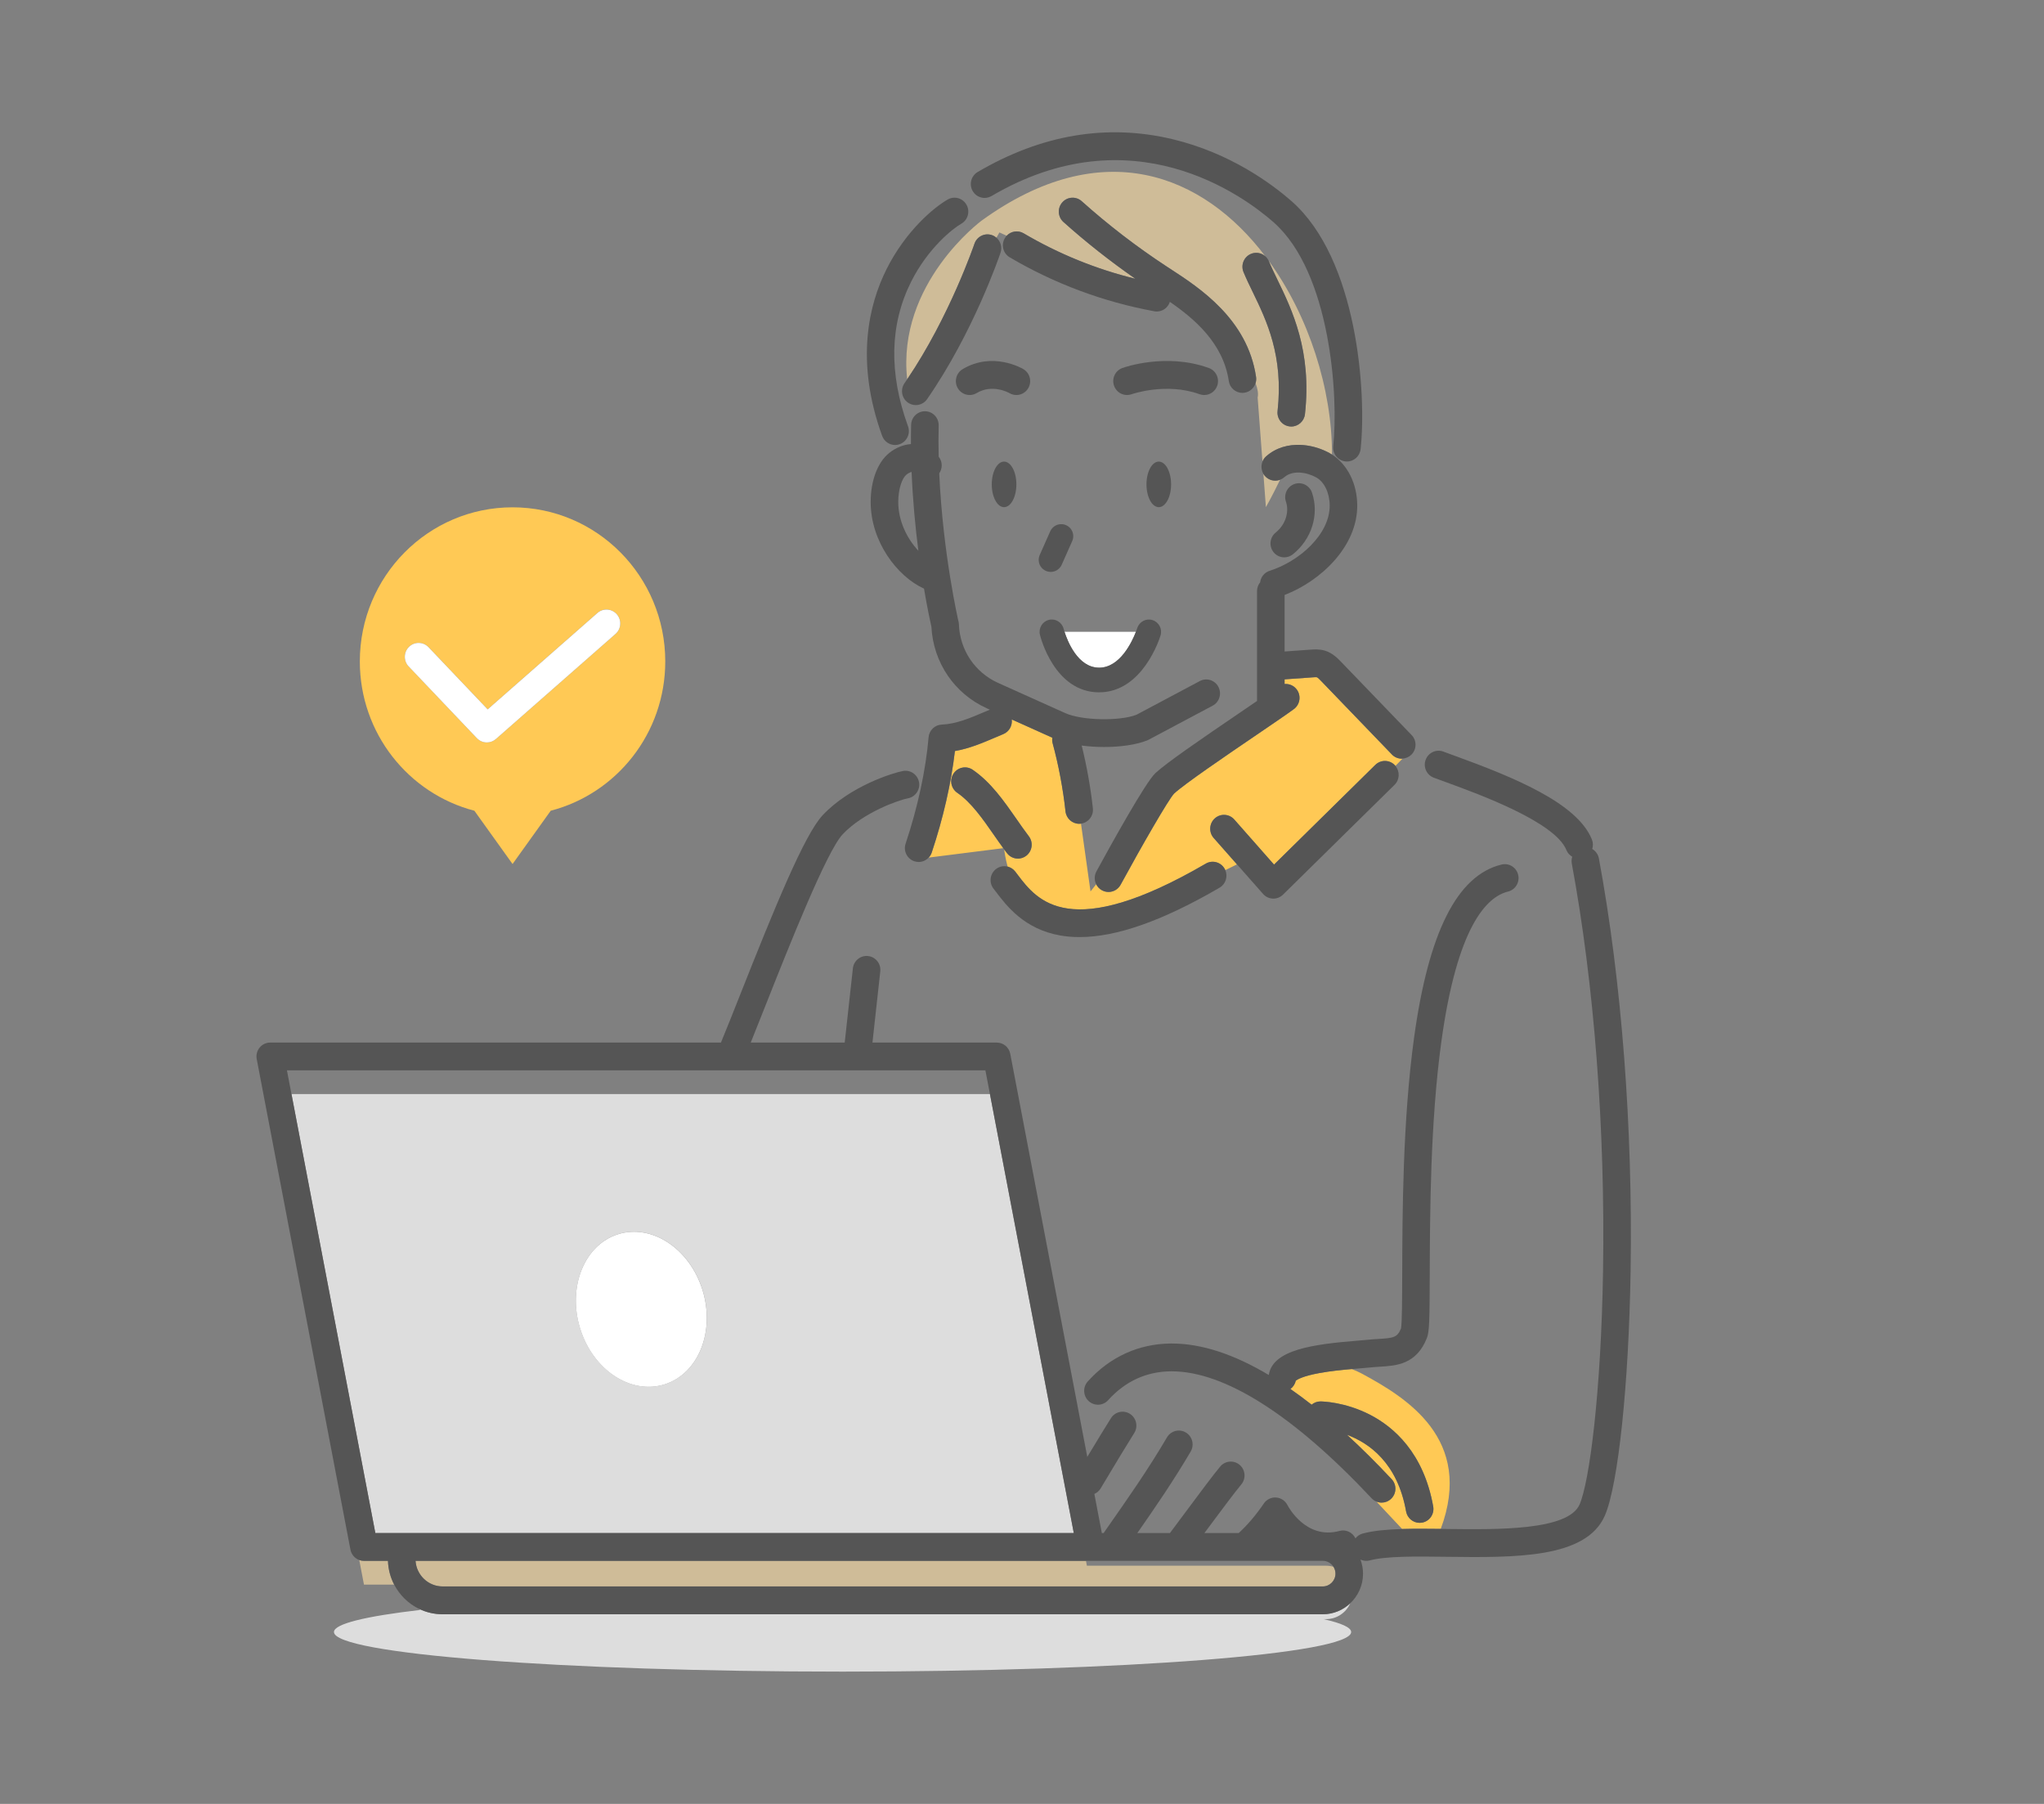 <svg width="170" height="150" viewBox="0 0 170 150" fill="none" xmlns="http://www.w3.org/2000/svg">
<rect x="0" y="0" width="170" height="150" fill="#808080" stroke="none"/>
<g clip-path="url(#clip0_7_2300)">
<path d="M30.271 129.789C30.133 129.789 30.003 129.764 29.879 129.72L30.271 131.765H32.782C32.473 131.171 32.289 130.5 32.266 129.789H30.271Z" fill="#CFBC98"/>
<path d="M89.308 127.477L82.334 90.976H24.242L31.216 127.477H89.308ZM51.394 102.63C54.202 101.738 57.351 103.807 58.426 107.252C59.501 110.698 58.097 114.214 55.29 115.107C52.483 115.999 49.334 113.929 48.258 110.484C47.183 107.039 48.587 103.522 51.394 102.63Z" fill="#DDDDDD"/>
<path d="M36.815 134.229C36.111 134.229 35.442 134.067 34.844 133.776C34.881 133.807 34.915 133.84 34.953 133.871C30.422 134.395 27.775 135.027 27.775 135.707C27.775 137.526 46.714 139 70.076 139C93.437 139 112.376 137.526 112.376 135.707C112.376 135.331 111.567 134.971 110.079 134.634H110.293C111.19 134.634 111.962 134.09 112.304 133.312C111.704 133.878 110.902 134.229 110.018 134.229H36.815Z" fill="#DDDDDD"/>
<path d="M110.293 130.194H90.397L90.321 129.789H34.56C34.638 130.976 35.62 131.917 36.815 131.917H110.018C110.598 131.917 111.072 131.439 111.072 130.853C111.072 130.643 111.011 130.448 110.906 130.283C110.711 130.225 110.505 130.194 110.293 130.194Z" fill="#CFBC98"/>
<path d="M39.453 67.414L42.629 71.846L45.804 67.414C51.283 65.992 55.33 60.974 55.33 55.001C55.33 47.923 49.643 42.185 42.629 42.185C35.614 42.185 29.927 47.923 29.927 55.001C29.927 60.972 33.975 65.99 39.453 67.414ZM34.021 53.781C34.478 53.34 35.203 53.353 35.641 53.814L40.56 58.986L49.689 50.968C50.166 50.548 50.89 50.6 51.306 51.081C51.723 51.563 51.671 52.293 51.194 52.712L41.242 61.452C41.026 61.643 40.757 61.735 40.49 61.735C40.188 61.735 39.886 61.616 39.663 61.379L33.989 55.413C33.552 54.953 33.565 54.22 34.021 53.779V53.781Z" fill="#FFC955"/>
<path d="M105.199 39.572C105.152 39.518 105.112 39.46 105.077 39.401L105.285 42.173C105.285 42.173 105.805 41.26 106.462 39.896C106.028 40.059 105.52 39.948 105.198 39.574L105.199 39.572Z" fill="#CFBC98"/>
<path d="M105.308 37.942C106.137 37.212 107.165 36.951 108.173 36.994C108.259 36.986 108.347 36.994 108.438 37.013C109.202 37.086 109.943 37.327 110.566 37.67C110.64 37.711 110.713 37.757 110.784 37.801C110.784 37.791 110.784 37.784 110.784 37.772C110.785 32.363 108.87 26.29 105.511 21.675C105.52 21.694 105.53 21.713 105.539 21.735C105.732 22.203 105.982 22.721 106.248 23.267C107.459 25.762 109.116 29.182 108.532 34.439C108.467 35.03 107.97 35.466 107.394 35.466C107.352 35.466 107.308 35.464 107.264 35.458C106.636 35.387 106.183 34.815 106.254 34.181C106.764 29.593 105.335 26.648 104.189 24.284C103.908 23.704 103.643 23.157 103.421 22.621C103.179 22.031 103.456 21.355 104.04 21.11C104.462 20.933 104.93 21.031 105.247 21.322C100.079 14.489 91.667 11.085 81.633 18.351C81.633 18.351 74.575 23.571 75.451 31.537C78.963 26.353 81.022 20.334 81.043 20.272C81.247 19.669 81.899 19.345 82.498 19.552C82.64 19.6 82.766 19.675 82.873 19.767L83.123 19.328C83.123 19.328 83.339 19.43 83.726 19.602C84.083 19.222 84.664 19.124 85.134 19.399C88.046 21.114 91.165 22.38 94.428 23.18C92.343 21.733 90.336 20.151 88.447 18.461C87.974 18.037 87.93 17.307 88.35 16.829C88.77 16.351 89.494 16.308 89.967 16.73C92.169 18.702 94.539 20.523 97.008 22.143L97.36 22.372C99.753 23.929 103.756 26.535 104.466 31.34C104.493 31.52 104.476 31.697 104.424 31.859C104.6 32.329 104.674 32.741 104.598 33.057L104.999 38.381C105.064 38.217 105.167 38.065 105.308 37.942Z" fill="#CFBC98"/>
<path d="M96.376 38.383C95.811 38.383 95.353 39.231 95.353 40.277C95.353 41.324 95.811 42.172 96.376 42.172C96.942 42.172 97.4 41.324 97.4 40.277C97.4 39.231 96.942 38.383 96.376 38.383Z" fill="#555555"/>
<path d="M83.509 38.383C82.943 38.383 82.485 39.231 82.485 40.277C82.485 41.324 82.943 42.172 83.509 42.172C84.074 42.172 84.532 41.324 84.532 40.277C84.532 39.231 84.074 38.383 83.509 38.383Z" fill="#555555"/>
<path d="M115.762 62.737L109.909 56.662C109.811 56.56 109.607 56.349 109.523 56.317C109.47 56.303 109.288 56.317 109.181 56.325L106.84 56.492V56.879C107.224 56.847 107.615 57.011 107.86 57.348C108.234 57.862 108.123 58.587 107.613 58.964C107.071 59.365 105.896 60.165 104.537 61.09C101.999 62.816 98.521 65.182 97.644 65.996C97.186 66.481 95.02 70.233 93.201 73.572C92.992 73.956 92.599 74.171 92.196 74.171C92.009 74.171 91.82 74.125 91.644 74.029C91.432 73.911 91.272 73.734 91.17 73.53L90.699 74.125L89.906 68.491C89.906 68.491 89.893 68.493 89.885 68.495C89.843 68.499 89.801 68.502 89.759 68.502C89.182 68.502 88.686 68.063 88.621 67.472C88.417 65.595 88.038 63.591 87.555 61.828C87.511 61.666 87.504 61.502 87.527 61.346L84.181 59.841L84.15 59.853C84.204 60.352 83.929 60.845 83.445 61.045C83.222 61.138 82.999 61.232 82.775 61.329C81.713 61.782 80.625 62.246 79.424 62.454C79.112 65.13 78.454 68.025 77.497 70.888C77.441 71.052 77.353 71.192 77.243 71.31L83.44 70.528C83.178 70.171 82.922 69.801 82.67 69.441C81.74 68.104 80.779 66.722 79.617 65.926C79.093 65.568 78.956 64.849 79.311 64.321C79.666 63.793 80.379 63.654 80.902 64.013C82.412 65.048 83.497 66.606 84.546 68.113C84.897 68.618 85.229 69.096 85.565 69.535C85.953 70.04 85.859 70.767 85.359 71.158C85.151 71.32 84.905 71.399 84.66 71.399C84.318 71.399 83.978 71.245 83.753 70.95C83.675 70.847 83.598 70.743 83.52 70.639C83.547 70.865 83.623 71.397 83.805 72.063C84.045 72.123 84.27 72.262 84.435 72.474C84.504 72.562 84.574 72.655 84.647 72.753C86.255 74.871 88.946 78.415 100.284 71.817C100.832 71.497 101.533 71.688 101.85 72.241C101.871 72.279 101.89 72.318 101.907 72.356C102.285 72.173 102.612 72.009 102.877 71.876L100.943 69.684C100.522 69.206 100.564 68.475 101.036 68.052C101.508 67.628 102.234 67.67 102.654 68.146L105.961 71.896L114.383 63.604C114.836 63.159 115.562 63.167 116.003 63.624C116.022 63.643 116.035 63.668 116.054 63.689L116.646 63.084C116.625 63.084 116.603 63.09 116.581 63.09C116.284 63.09 115.984 62.972 115.76 62.739L115.762 62.737Z" fill="#FFC955"/>
<path d="M119.828 127.132C122.609 119.648 116.965 116.22 113.26 114.218C112.98 114.066 112.697 113.945 112.414 113.841C111.589 113.912 110.627 114.01 109.75 114.17C108.35 114.424 107.892 114.71 107.77 114.808C107.709 115.093 107.546 115.332 107.325 115.496C107.906 115.898 108.494 116.334 109.09 116.802C109.288 116.635 109.544 116.532 109.823 116.532H109.829C109.911 116.532 111.845 116.554 113.956 117.644C115.911 118.656 118.409 120.799 119.202 125.269C119.312 125.897 118.898 126.498 118.275 126.61C118.207 126.622 118.14 126.627 118.073 126.627C117.529 126.627 117.046 126.234 116.946 125.676C116.228 121.629 113.849 119.982 112.032 119.307C113.241 120.417 114.479 121.645 115.745 122.995C116.18 123.46 116.159 124.19 115.699 124.629C115.478 124.841 115.195 124.945 114.912 124.945C114.763 124.945 114.614 124.916 114.477 124.859L116.614 127.138C117.597 127.109 118.678 127.117 119.83 127.13L119.828 127.132Z" fill="#FFC955"/>
<path d="M55.286 115.11C58.094 114.218 59.498 110.702 58.423 107.257C57.348 103.812 54.2 101.742 51.392 102.634C48.584 103.527 47.18 107.043 48.255 110.488C49.33 113.933 52.478 116.002 55.286 115.11Z" fill="white"/>
<path d="M39.663 61.381C39.886 61.616 40.188 61.737 40.49 61.737C40.757 61.737 41.024 61.643 41.242 61.454L51.194 52.713C51.671 52.293 51.721 51.565 51.306 51.083C50.89 50.602 50.166 50.551 49.689 50.97L40.56 58.987L35.641 53.816C35.203 53.355 34.478 53.34 34.021 53.783C33.565 54.224 33.55 54.956 33.989 55.417L39.663 61.383V61.381Z" fill="white"/>
<path d="M100.286 71.813C88.948 78.411 86.257 74.865 84.649 72.749C84.576 72.653 84.505 72.561 84.437 72.47C84.272 72.256 84.047 72.119 83.806 72.059C83.478 71.979 83.117 72.044 82.829 72.269C82.33 72.663 82.24 73.389 82.63 73.892C82.695 73.975 82.762 74.064 82.831 74.154C83.713 75.318 85.193 77.264 88.172 77.786C88.686 77.877 89.224 77.921 89.788 77.921C92.87 77.921 96.701 76.567 101.431 73.815C101.941 73.518 102.14 72.884 101.909 72.35C101.892 72.312 101.873 72.273 101.852 72.235C101.535 71.682 100.836 71.491 100.286 71.811V71.813Z" fill="#555555"/>
<path d="M114.385 63.602L105.963 71.894L102.656 68.144C102.236 67.668 101.51 67.626 101.038 68.05C100.565 68.474 100.524 69.206 100.945 69.682L102.879 71.874L105.05 74.335C105.259 74.57 105.553 74.711 105.866 74.722C105.879 74.722 105.893 74.722 105.906 74.722C106.204 74.722 106.492 74.605 106.706 74.395L115.986 65.26C116.419 64.834 116.442 64.148 116.056 63.689C116.039 63.668 116.024 63.645 116.005 63.623C115.564 63.167 114.838 63.157 114.385 63.604V63.602Z" fill="#555555"/>
<path d="M110.157 54.095C109.722 53.968 109.315 53.999 109.021 54.018L106.84 54.174V49.474C109.876 48.303 112.898 45.42 112.882 42.025C112.873 40.221 112.076 38.63 110.785 37.801C110.715 37.755 110.642 37.711 110.568 37.67C109.945 37.327 109.204 37.086 108.44 37.013C108.352 37.005 108.265 36.998 108.175 36.994C107.165 36.95 106.137 37.212 105.31 37.942C105.169 38.065 105.066 38.218 105.001 38.381C104.871 38.709 104.894 39.087 105.077 39.401C105.112 39.46 105.152 39.518 105.199 39.572C105.522 39.944 106.03 40.058 106.464 39.894C106.59 39.846 106.71 39.776 106.817 39.682C107.51 39.071 108.677 39.262 109.468 39.697C110.146 40.071 110.585 40.988 110.591 42.035C110.602 44.438 108.062 46.682 105.599 47.463C105.157 47.602 104.861 47.987 104.806 48.42C104.646 48.619 104.548 48.873 104.548 49.149V58.288C104.151 58.56 103.714 58.856 103.255 59.169C99.766 61.543 97.024 63.427 96.092 64.29C95.271 65.053 92.391 70.254 91.191 72.455C91.004 72.799 91.008 73.198 91.17 73.526C91.27 73.73 91.43 73.907 91.644 74.025C91.82 74.121 92.009 74.168 92.196 74.168C92.601 74.168 92.992 73.952 93.201 73.568C95.02 70.229 97.186 66.477 97.644 65.992C98.523 65.177 101.999 62.812 104.537 61.086C105.896 60.161 107.073 59.361 107.613 58.961C108.123 58.583 108.234 57.86 107.86 57.344C107.615 57.007 107.224 56.845 106.84 56.876V56.488L109.181 56.321C109.29 56.313 109.47 56.3 109.523 56.313C109.607 56.344 109.811 56.556 109.909 56.658L115.762 62.733C115.988 62.967 116.285 63.084 116.583 63.084C116.604 63.084 116.627 63.078 116.648 63.078C116.914 63.063 117.175 62.959 117.382 62.757C117.836 62.311 117.846 61.579 117.405 61.123L111.551 55.047C111.257 54.742 110.814 54.282 110.155 54.091L110.157 54.095Z" fill="#555555"/>
<path d="M104.466 31.34C103.756 26.535 99.753 23.93 97.36 22.373L97.008 22.143C94.539 20.525 92.171 18.704 89.967 16.731C89.494 16.307 88.77 16.351 88.35 16.829C87.93 17.307 87.974 18.037 88.447 18.461C90.336 20.151 92.343 21.733 94.428 23.18C91.167 22.38 88.048 21.114 85.134 19.399C84.666 19.124 84.085 19.222 83.726 19.602C83.667 19.665 83.612 19.737 83.566 19.816C83.247 20.367 83.432 21.076 83.978 21.398C87.71 23.592 91.755 25.101 96.004 25.883C96.073 25.897 96.143 25.903 96.21 25.903C96.703 25.903 97.144 25.579 97.297 25.101C99.352 26.517 101.735 28.543 102.199 31.683C102.283 32.258 102.772 32.67 103.332 32.67C103.387 32.67 103.444 32.666 103.502 32.656C103.949 32.589 104.296 32.269 104.424 31.861C104.476 31.699 104.493 31.521 104.466 31.342V31.34Z" fill="#555555"/>
<path d="M104.042 21.112C103.458 21.357 103.181 22.033 103.423 22.623C103.643 23.157 103.908 23.706 104.191 24.286C105.339 26.652 106.765 29.596 106.256 34.182C106.185 34.816 106.638 35.389 107.266 35.46C107.31 35.466 107.352 35.468 107.396 35.468C107.971 35.468 108.467 35.03 108.534 34.441C109.118 29.184 107.461 25.766 106.25 23.268C105.984 22.721 105.734 22.205 105.541 21.737C105.534 21.715 105.522 21.696 105.513 21.677C105.448 21.54 105.358 21.421 105.251 21.322C104.932 21.031 104.466 20.933 104.044 21.11L104.042 21.112Z" fill="#555555"/>
<path d="M74.445 37.004C74.577 37.004 74.709 36.98 74.838 36.932C75.432 36.712 75.738 36.048 75.52 35.449C73.916 31.034 73.998 26.999 75.765 23.454C77.172 20.627 79.263 18.993 79.951 18.602C80.503 18.288 80.696 17.582 80.384 17.025C80.073 16.471 79.374 16.274 78.824 16.588C77.682 17.239 75.32 19.199 73.717 22.415C72.3 25.259 71.09 29.968 73.368 36.244C73.538 36.712 73.977 37.004 74.443 37.004H74.445Z" fill="#555555"/>
<path d="M82.466 16.301C94.121 9.455 103.357 16.23 105.91 18.469C110.684 22.658 111.326 33.015 110.885 37.094C110.816 37.728 111.271 38.298 111.899 38.368C111.941 38.372 111.983 38.375 112.025 38.375C112.602 38.375 113.098 37.936 113.163 37.344C113.663 32.703 112.919 21.554 107.413 16.723C105.782 15.293 102.327 12.721 97.511 11.572C92.061 10.272 86.61 11.191 81.312 14.303C80.766 14.624 80.581 15.332 80.898 15.883C81.217 16.434 81.918 16.621 82.464 16.299L82.466 16.301Z" fill="#555555"/>
<path d="M106.103 44.281C105.606 44.676 105.522 45.405 105.914 45.906C106.139 46.195 106.475 46.345 106.813 46.345C107.061 46.345 107.312 46.264 107.522 46.096C109.095 44.842 109.737 42.78 109.118 40.963C108.912 40.36 108.261 40.038 107.663 40.245C107.065 40.453 106.746 41.11 106.951 41.713C107.249 42.59 106.899 43.645 106.101 44.281H106.103Z" fill="#555555"/>
<path d="M81.045 20.27C81.024 20.332 78.965 26.354 75.453 31.535C75.379 31.645 75.304 31.755 75.228 31.864C74.865 32.387 74.991 33.109 75.509 33.475C75.709 33.616 75.938 33.685 76.166 33.685C76.526 33.685 76.882 33.514 77.105 33.192C80.946 27.662 83.123 21.286 83.214 21.016C83.371 20.555 83.22 20.064 82.874 19.765C82.768 19.673 82.641 19.598 82.5 19.55C81.9 19.343 81.249 19.667 81.045 20.27Z" fill="#555555"/>
<path d="M85.12 30.697C85.017 30.635 82.563 29.198 80.061 30.697C79.517 31.022 79.338 31.732 79.66 32.281C79.983 32.83 80.686 33.011 81.23 32.685C82.537 31.903 83.883 32.649 83.956 32.689C84.137 32.795 84.335 32.847 84.532 32.847C84.924 32.847 85.304 32.645 85.519 32.281C85.842 31.732 85.663 31.022 85.118 30.697H85.12Z" fill="#555555"/>
<path d="M100.156 32.847C100.626 32.847 101.067 32.554 101.235 32.082C101.449 31.481 101.139 30.82 100.543 30.602C96.986 29.311 93.493 30.548 93.346 30.602C92.752 30.818 92.444 31.477 92.656 32.078C92.868 32.679 93.523 32.992 94.119 32.78C94.148 32.77 97.005 31.776 99.768 32.78C99.896 32.826 100.028 32.849 100.156 32.849V32.847Z" fill="#555555"/>
<path d="M91.398 55.519H91.413C93.157 55.519 94.161 53.349 94.474 52.538H88.535C88.774 53.286 89.631 55.506 91.396 55.519H91.398Z" fill="white"/>
<path d="M91.413 55.519H91.398C89.633 55.506 88.776 53.286 88.537 52.538C88.489 52.392 88.466 52.299 88.464 52.295C88.331 51.746 87.781 51.409 87.236 51.544C86.692 51.679 86.358 52.234 86.492 52.783C86.539 52.977 87.687 57.54 91.38 57.569C91.392 57.569 91.403 57.569 91.415 57.569C95.049 57.569 96.466 53.033 96.523 52.839C96.688 52.299 96.386 51.729 95.851 51.561C95.317 51.394 94.749 51.698 94.583 52.238C94.583 52.243 94.545 52.357 94.474 52.54C94.159 53.351 93.157 55.521 91.413 55.521V55.519Z" fill="#555555"/>
<path d="M115.697 124.631C116.158 124.192 116.177 123.462 115.743 122.997C114.477 121.646 113.24 120.419 112.031 119.309C113.849 119.982 116.228 121.631 116.944 125.677C117.044 126.238 117.527 126.629 118.071 126.629C118.138 126.629 118.207 126.624 118.274 126.612C118.896 126.5 119.311 125.899 119.2 125.271C118.407 120.801 115.909 118.656 113.954 117.646C111.843 116.556 109.909 116.534 109.827 116.534H109.821C109.54 116.534 109.286 116.636 109.088 116.804C108.492 116.338 107.904 115.902 107.323 115.498C107.545 115.334 107.709 115.095 107.768 114.81C107.892 114.712 108.349 114.426 109.749 114.172C110.625 114.012 111.588 113.914 112.413 113.842C112.655 113.821 112.886 113.802 113.1 113.785C113.455 113.756 113.761 113.731 113.994 113.706C114.263 113.677 114.53 113.661 114.788 113.644C116.133 113.561 117.804 113.459 118.673 111.264C118.879 110.746 118.9 109.867 118.913 106.01C118.929 100.975 118.953 93.365 119.874 86.644C121.182 77.106 123.613 74.578 125.422 74.137C126.037 73.987 126.415 73.362 126.266 72.742C126.117 72.121 125.498 71.74 124.883 71.89C121.194 72.788 118.812 77.511 117.603 86.328C116.662 93.201 116.637 100.905 116.622 106.002C116.616 107.964 116.608 109.993 116.526 110.457C116.215 111.216 115.915 111.26 114.649 111.338C114.38 111.355 114.074 111.372 113.755 111.407C113.536 111.43 113.249 111.453 112.917 111.48C109.202 111.781 105.847 112.23 105.526 114.334C102.61 112.596 99.915 111.717 97.457 111.717C97.425 111.717 97.392 111.717 97.36 111.717C94.692 111.742 92.309 112.833 90.47 114.871C90.044 115.344 90.078 116.074 90.546 116.505C91.014 116.935 91.74 116.9 92.165 116.428C93.584 114.856 95.341 114.049 97.383 114.029C97.408 114.029 97.433 114.029 97.457 114.029C101.856 114.029 107.6 117.679 114.078 124.587C114.192 124.71 114.328 124.801 114.473 124.86C114.613 124.918 114.762 124.947 114.909 124.947C115.191 124.947 115.474 124.843 115.695 124.631H115.697Z" fill="#555555"/>
<path d="M79.422 62.45C80.623 62.242 81.712 61.778 82.773 61.325C82.997 61.228 83.22 61.134 83.444 61.042C83.927 60.843 84.202 60.348 84.148 59.849C84.148 59.839 84.146 59.831 84.144 59.822L84.177 59.837L87.523 61.342C87.5 61.498 87.506 61.662 87.552 61.824C88.035 63.589 88.413 65.593 88.617 67.468C88.682 68.059 89.179 68.499 89.755 68.499C89.797 68.499 89.839 68.497 89.881 68.491C89.889 68.491 89.895 68.489 89.902 68.487C90.519 68.406 90.962 67.844 90.895 67.215C90.708 65.495 90.382 63.67 89.965 61.995C90.567 62.074 91.201 62.115 91.831 62.115C93.176 62.115 94.497 61.934 95.414 61.566C95.452 61.55 95.488 61.533 95.523 61.516L100.857 58.679C101.416 58.383 101.632 57.683 101.336 57.117C101.04 56.55 100.349 56.334 99.787 56.633L94.513 59.438C93.086 59.982 89.973 59.912 88.611 59.302L83.02 56.789C81.085 55.92 79.832 54.053 79.752 51.916C79.75 51.841 79.739 51.766 79.722 51.694C79.706 51.629 78.419 46.064 78.117 39.36C78.396 38.956 78.398 38.399 78.081 37.99C78.077 37.986 78.073 37.982 78.07 37.977C78.05 37.121 78.049 36.254 78.07 35.381C78.085 34.743 77.585 34.213 76.951 34.198C76.32 34.183 75.793 34.687 75.778 35.327C75.764 35.863 75.761 36.397 75.763 36.925C75.13 36.973 74.487 37.233 73.937 37.68C72.99 38.451 72.421 39.961 72.415 41.719C72.403 45.064 74.653 47.921 76.773 48.91C76.798 48.921 76.823 48.931 76.849 48.941C77.134 50.621 77.386 51.764 77.466 52.12C77.621 55.095 79.382 57.687 82.086 58.903L82.325 59.011C82.175 59.072 82.027 59.136 81.878 59.2C80.665 59.716 79.521 60.203 78.327 60.252C77.751 60.275 77.281 60.726 77.231 61.306C76.993 64.057 76.332 67.117 75.32 70.15C75.117 70.755 75.44 71.41 76.04 71.615C76.16 71.655 76.284 71.676 76.404 71.676C76.721 71.676 77.021 71.541 77.237 71.31C77.348 71.192 77.436 71.052 77.491 70.888C78.446 68.025 79.107 65.129 79.418 62.454L79.422 62.45ZM74.708 41.724C74.712 40.603 75.048 39.745 75.377 39.478C75.52 39.362 75.679 39.279 75.818 39.243C75.915 41.63 76.133 43.869 76.381 45.794C75.436 44.794 74.703 43.308 74.708 41.724Z" fill="#555555"/>
<path d="M84.66 71.395C84.905 71.395 85.151 71.316 85.359 71.154C85.859 70.763 85.953 70.038 85.565 69.531C85.229 69.092 84.897 68.614 84.546 68.109C83.497 66.603 82.414 65.044 80.902 64.009C80.379 63.651 79.666 63.787 79.311 64.317C78.956 64.845 79.091 65.564 79.617 65.922C80.779 66.718 81.742 68.1 82.67 69.437C82.92 69.797 83.178 70.167 83.44 70.524C83.466 70.561 83.493 70.597 83.522 70.634C83.598 70.738 83.677 70.842 83.755 70.944C83.98 71.239 84.32 71.393 84.662 71.393L84.66 71.395Z" fill="#555555"/>
<path d="M132.427 70.593C132.507 70.345 132.503 70.065 132.398 69.805C131.174 66.77 125.897 64.631 121.048 62.866C120.676 62.731 120.338 62.608 120.046 62.498C119.452 62.275 118.793 62.581 118.572 63.178C118.35 63.778 118.654 64.442 119.246 64.666C119.546 64.778 119.889 64.905 120.269 65.042C122.981 66.03 129.333 68.343 130.274 70.678C130.374 70.927 130.551 71.117 130.763 71.241C130.706 71.418 130.691 71.612 130.727 71.809C132.591 81.854 133.513 93.874 133.326 105.659C133.166 115.746 132.201 123.205 131.376 125.099C130.431 127.267 124.585 127.194 120.317 127.14C120.153 127.138 119.989 127.136 119.826 127.134C118.675 127.121 117.594 127.113 116.61 127.142C115.335 127.18 114.221 127.281 113.337 127.518C113.089 127.585 112.881 127.73 112.733 127.918C112.5 127.425 111.945 127.153 111.404 127.302C108.61 128.057 107.138 125.271 107.079 125.155C106.895 124.791 106.536 124.55 106.131 124.523C105.727 124.494 105.339 124.687 105.11 125.024C104.466 125.974 103.781 126.778 103.024 127.479H100.169C101.43 125.785 102.73 124.038 103.234 123.442C103.645 122.957 103.588 122.226 103.106 121.812C102.625 121.398 101.901 121.456 101.491 121.941C100.939 122.592 99.671 124.298 98.328 126.103C97.979 126.573 97.631 127.04 97.303 127.479H94.591C96.1 125.319 97.631 123.084 99.029 120.7C99.352 120.151 99.171 119.442 98.626 119.116C98.082 118.791 97.379 118.974 97.056 119.523C95.515 122.153 93.856 124.523 92.099 127.032L91.785 127.479H91.64L91.018 124.225C91.23 124.132 91.415 123.976 91.543 123.762C92.733 121.76 93.896 119.854 94.331 119.168C94.673 118.631 94.518 117.916 93.986 117.571C93.453 117.226 92.744 117.382 92.402 117.92C92.064 118.452 91.302 119.694 90.43 121.147L84.024 87.629C83.921 87.085 83.448 86.692 82.899 86.692H72.562L73.213 80.775C73.284 80.141 72.829 79.569 72.201 79.497C71.571 79.426 71.006 79.885 70.935 80.519L70.255 86.691H62.44C62.801 85.8 63.221 84.74 63.685 83.567C65.578 78.788 68.746 70.792 70.085 69.374C71.831 67.524 74.816 66.508 75.505 66.385C76.127 66.273 76.544 65.674 76.435 65.046C76.324 64.418 75.73 63.997 75.108 64.109C74.34 64.246 70.74 65.329 68.427 67.78C66.907 69.391 64.419 75.493 61.56 82.71C60.93 84.299 60.382 85.681 59.962 86.691H22.477C22.135 86.691 21.811 86.845 21.593 87.111C21.375 87.376 21.287 87.727 21.352 88.066L29.146 128.855C29.224 129.263 29.511 129.587 29.881 129.722C30.003 129.766 30.135 129.791 30.273 129.791H32.268C32.291 130.502 32.475 131.173 32.784 131.766C33.239 132.639 33.962 133.348 34.845 133.778C35.44 134.069 36.109 134.231 36.815 134.231H110.018C110.902 134.231 111.704 133.88 112.304 133.314C112.955 132.697 113.364 131.824 113.364 130.855C113.364 130.441 113.285 130.048 113.15 129.68C113.299 129.749 113.463 129.791 113.631 129.791C113.728 129.791 113.828 129.778 113.925 129.753C115.285 129.389 117.716 129.419 120.288 129.452C126.006 129.524 131.919 129.599 133.475 126.03C134.587 123.477 135.469 115.116 135.618 105.696C135.807 93.76 134.871 81.575 132.981 71.383C132.916 71.038 132.706 70.757 132.427 70.595V70.593ZM24.242 90.976L23.863 89.001H81.956L82.334 90.976L89.308 127.477H31.218L24.242 90.976ZM110.018 131.917H36.815C35.62 131.917 34.638 130.976 34.56 129.789H110.018C110.39 129.789 110.719 129.986 110.906 130.283C111.011 130.448 111.072 130.643 111.072 130.853C111.072 131.439 110.598 131.917 110.018 131.917Z" fill="#555555"/>
<path d="M88.263 44.584L87.388 46.555" stroke="#555555" stroke-width="2" stroke-linecap="round"/>
</g>
<defs>
<clipPath id="clip0_7_2300">
<rect width="130" height="128" fill="white" transform="translate(13 11)"/>
</clipPath>
</defs>
</svg>
